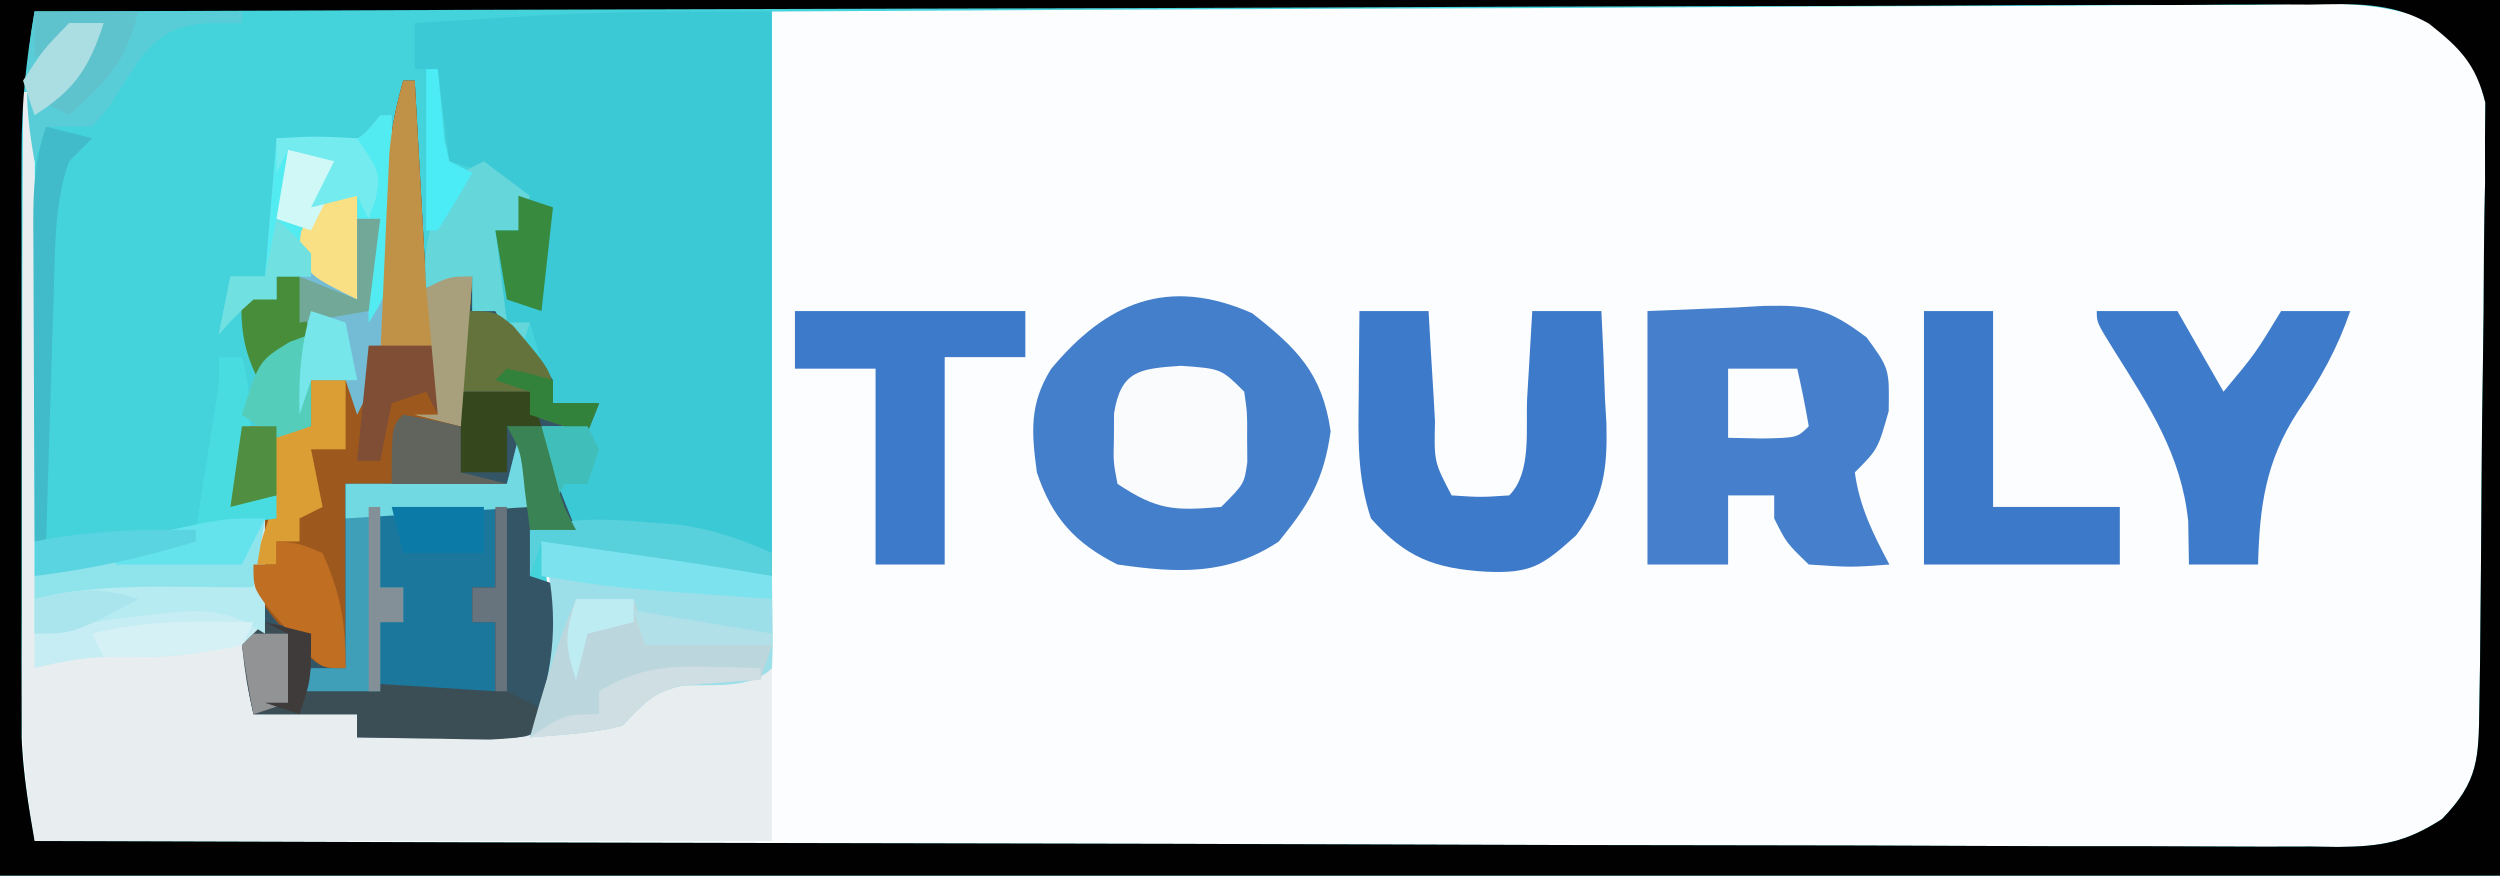 <?xml version="1.0" encoding="UTF-8"?>
<svg version="1.1" xmlns="http://www.w3.org/2000/svg" width="217" height="76">
<rect width="100%" height="100%" fill="#333333" stroke="none"/>
<path d="M0 0 C71.61 0 143.22 0 217 0 C217 25.08 217 50.16 217 76 C145.39 76 73.78 76 0 76 C0 50.92 0 25.84 0 0 Z " fill="#FCFDFE" transform="translate(0,0)"/>
<path d="M0 0 C71.61 0 143.22 0 217 0 C217 25.08 217 50.16 217 76 C145.39 76 73.78 76 0 76 C0 50.92 0 25.84 0 0 Z M67 1 C67 17.17 67 33.34 67 50 C61.39 49.01 55.78 48.02 50 47 C49.01 47 48.02 47 47 47 C47.095 47.652 47.191 48.305 47.289 48.977 C47.4 49.851 47.511 50.725 47.625 51.625 C47.741 52.484 47.857 53.342 47.977 54.227 C48 57 48 57 46 63 C41.05 63.33 36.1 63.66 31 64 C31 63.34 31 62.68 31 62 C28.03 62 25.06 62 22 62 C21.749 56.486 21.749 56.486 23.062 53.938 C24.334 51.31 23.727 49.763 23 47 C23 46.34 23 45.68 23 45 C21.061 45.283 19.124 45.576 17.188 45.875 C16.109 46.037 15.03 46.2 13.918 46.367 C10.827 46.851 10.827 46.851 8 49 C5.525 49.495 5.525 49.495 3 50 C3 36.14 3 22.28 3 8 C2.67 8 2.34 8 2 8 C1.977 15.589 1.959 23.178 1.948 30.767 C1.943 34.291 1.936 37.816 1.925 41.34 C1.912 45.396 1.907 49.452 1.902 53.508 C1.897 54.767 1.892 56.027 1.887 57.325 C1.887 58.506 1.887 59.686 1.886 60.903 C1.884 61.938 1.882 62.972 1.88 64.039 C2.004 67.1 2.473 69.985 3 73 C29.773 73.093 56.545 73.164 83.318 73.207 C95.749 73.228 108.179 73.256 120.61 73.302 C131.443 73.342 142.276 73.367 153.109 73.376 C158.846 73.382 164.584 73.394 170.321 73.423 C175.719 73.45 181.117 73.458 186.516 73.452 C188.499 73.454 190.482 73.462 192.465 73.477 C195.17 73.497 197.873 73.492 200.578 73.481 C201.759 73.498 201.759 73.498 202.963 73.516 C206.69 73.476 208.797 73.131 211.964 71.095 C215.185 67.781 215.141 65.781 215.209 61.253 C215.238 59.445 215.238 59.445 215.267 57.601 C215.325 52.088 215.375 46.575 215.405 41.062 C215.423 38.151 215.458 35.24 215.508 32.329 C215.568 28.813 215.599 25.297 215.608 21.78 C215.621 19.791 215.663 17.803 215.705 15.816 C215.703 14.601 215.7 13.387 215.697 12.135 C215.707 11.069 215.718 10.002 215.728 8.904 C214.921 5.685 213.852 3.912 211.152 1.936 C206.192 -0.221 200.59 0.359 195.284 0.432 C193.884 0.434 192.484 0.433 191.084 0.43 C187.295 0.429 183.507 0.458 179.718 0.493 C175.754 0.524 171.79 0.527 167.826 0.533 C160.325 0.549 152.824 0.59 145.324 0.64 C136.782 0.696 128.24 0.723 119.698 0.748 C102.132 0.801 84.566 0.892 67 1 Z " fill="#44D2DB" transform="translate(0,0)"/>
<path d="M0 0 C0.33 0 0.66 0 1 0 C1 13.86 1 27.72 1 42 C4.525 40.993 8.05 39.985 11.562 38.938 C14.706 38.08 17.779 37.471 21 37 C21 47.25 21 47.25 20 52 C20 52.66 20 53.32 20 54 C22.97 54 25.94 54 29 54 C29 54.66 29 55.32 29 56 C33.95 55.67 38.9 55.34 44 55 C46.043 48.871 46.638 45.107 45 39 C47.208 39.312 49.417 39.624 51.625 39.938 C52.855 40.112 54.085 40.286 55.352 40.465 C58.574 40.937 61.788 41.465 65 42 C65 49.59 65 57.18 65 65 C43.88 65 22.76 65 1 65 C0.28 60.678 -0.123 57.195 -0.114 52.903 C-0.113 51.722 -0.113 50.541 -0.113 49.325 C-0.106 47.435 -0.106 47.435 -0.098 45.508 C-0.096 44.207 -0.095 42.906 -0.093 41.565 C-0.09 38.123 -0.08 34.68 -0.069 31.238 C-0.058 27.718 -0.054 24.199 -0.049 20.68 C-0.038 13.786 -0.021 6.893 0 0 Z " fill="#E8EEEF" transform="translate(2,8)"/>
<path d="M0 0 C71.61 0 143.22 0 217 0 C217 25.08 217 50.16 217 76 C145.39 76 73.78 76 0 76 C0 50.92 0 25.84 0 0 Z M3 1 C2.284 5.096 1.874 8.933 1.871 13.094 C1.867 14.275 1.864 15.457 1.861 16.674 C1.863 17.936 1.865 19.199 1.867 20.5 C1.866 21.809 1.865 23.118 1.864 24.467 C1.863 27.23 1.865 29.994 1.87 32.758 C1.875 36.288 1.872 39.819 1.866 43.349 C1.862 46.733 1.865 50.116 1.867 53.5 C1.865 54.763 1.863 56.025 1.861 57.326 C1.864 58.508 1.867 59.689 1.871 60.906 C1.871 61.941 1.872 62.975 1.873 64.041 C2.004 67.099 2.473 69.988 3 73 C29.773 73.093 56.545 73.164 83.318 73.207 C95.749 73.228 108.179 73.256 120.61 73.302 C131.443 73.342 142.276 73.367 153.109 73.376 C158.846 73.382 164.584 73.394 170.321 73.423 C175.719 73.45 181.117 73.458 186.516 73.452 C188.499 73.454 190.482 73.462 192.465 73.477 C195.17 73.497 197.873 73.492 200.578 73.481 C201.759 73.498 201.759 73.498 202.963 73.516 C206.69 73.476 208.797 73.131 211.964 71.095 C215.185 67.781 215.141 65.781 215.209 61.253 C215.238 59.445 215.238 59.445 215.267 57.601 C215.325 52.088 215.375 46.575 215.405 41.062 C215.423 38.151 215.458 35.24 215.508 32.329 C215.568 28.813 215.599 25.297 215.608 21.78 C215.621 19.791 215.663 17.803 215.705 15.816 C215.703 14.601 215.7 13.387 215.697 12.135 C215.707 11.069 215.718 10.002 215.728 8.904 C214.885 5.543 213.524 4.173 210.834 2.051 C207.505 0.143 204.212 0.329 200.458 0.399 C199.612 0.394 198.765 0.39 197.893 0.386 C195.065 0.378 192.237 0.405 189.409 0.432 C187.378 0.434 185.348 0.433 183.317 0.43 C177.809 0.429 172.302 0.458 166.794 0.493 C161.037 0.524 155.279 0.527 149.522 0.533 C138.621 0.549 127.72 0.59 116.819 0.64 C104.408 0.696 91.997 0.723 79.586 0.748 C54.057 0.801 28.529 0.889 3 1 Z " fill="#010101" transform="translate(0,0)"/>
<path d="M0 0 C0 16.17 0 32.34 0 49 C-11.25 47.875 -11.25 47.875 -15.625 46.938 C-16.463 46.761 -17.301 46.584 -18.164 46.402 C-18.77 46.27 -19.376 46.137 -20 46 C-20.33 46.99 -20.66 47.98 -21 49 C-21 47.68 -21 46.36 -21 45 C-19.515 44.505 -19.515 44.505 -18 44 C-18.66 43.01 -19.32 42.02 -20 41 C-20.125 38.312 -20.125 38.312 -20 36 C-18.68 36 -17.36 36 -16 36 C-15.67 35.34 -15.34 34.68 -15 34 C-16.32 34 -17.64 34 -19 34 C-19.66 31.69 -20.32 29.38 -21 27 C-21.66 27 -22.32 27 -23 27 C-23.33 24.36 -23.66 21.72 -24 19 C-23.34 19 -22.68 19 -22 19 C-22.113 17.041 -22.113 17.041 -23 15 C-25.49 13.703 -25.49 13.703 -28 13 C-28.33 10.36 -28.66 7.72 -29 5 C-29.66 5 -30.32 5 -31 5 C-31 3.68 -31 2.36 -31 1 C-28.271 0.828 -25.542 0.663 -22.812 0.5 C-22.063 0.452 -21.313 0.405 -20.541 0.355 C-13.658 -0.048 -6.936 0 0 0 Z " fill="#3CC9D6" transform="translate(67,1)"/>
<path d="M0 0 C0.33 0 0.66 0 1 0 C1.33 5.94 1.66 11.88 2 18 C3.32 17.67 4.64 17.34 6 17 C6 17.99 6 18.98 6 20 C6.66 20 7.32 20 8 20 C10.122 21.856 11.413 23.62 13 26 C13 26.66 13 27.32 13 28 C14.32 28 15.64 28 17 28 C16.01 30.475 16.01 30.475 15 33 C14.67 32.01 14.34 31.02 14 30 C13.34 30 12.68 30 12 30 C13.21 34.607 13.21 34.607 15 39 C13.68 39 12.36 39 11 39 C11 40.32 11 41.64 11 43 C12.485 43.495 12.485 43.495 14 44 C14.213 48.465 13.645 51.84 12 56 C11 57 11 57 7.621 57.098 C6.227 57.091 4.832 57.079 3.438 57.062 C2.727 57.058 2.016 57.053 1.283 57.049 C-0.478 57.037 -2.239 57.019 -4 57 C-4 56.34 -4 55.68 -4 55 C-6.97 55 -9.94 55 -13 55 C-13.977 50.699 -13.985 48.845 -12 45 C-12.248 43.763 -12.248 43.763 -12.5 42.5 C-13.091 39.543 -12.573 38.499 -11 36 C-12.98 36.495 -12.98 36.495 -15 37 C-14.67 34.69 -14.34 32.38 -14 30 C-12.02 30 -10.04 30 -8 30 C-8 28.68 -8 27.36 -8 26 C-7.01 26 -6.02 26 -5 26 C-4.67 26.66 -4.34 27.32 -4 28 C-1.972 22.893 -1.619 18.289 -1.438 12.875 C-1.377 11.289 -1.314 9.703 -1.246 8.117 C-1.21 7.075 -1.21 7.075 -1.174 6.011 C-0.993 3.921 -0.561 2.019 0 0 Z " fill="#345566" transform="translate(35,7)"/>
<path d="M0 0 C3.916 3.069 6.079 5.21 6.812 10.25 C6.224 14.44 4.966 16.552 2.312 19.812 C-2.149 22.787 -6.458 22.559 -11.688 21.812 C-15.36 19.965 -17.37 17.766 -18.688 13.812 C-19.155 10.338 -19.353 7.878 -17.453 4.836 C-12.694 -0.889 -7.356 -3.25 0 0 Z " fill="#447FCB" transform="translate(108.688,27.188)"/>
<path d="M0 0 C2.537 -0.103 5.074 -0.206 7.688 -0.312 C8.477 -0.358 9.267 -0.404 10.081 -0.45 C14.161 -0.53 15.64 -0.273 19.023 2.289 C21 5 21 5 20.938 8.688 C20 12 20 12 18 14 C18.395 16.963 19.598 19.383 21 22 C17.688 22.25 17.688 22.25 14 22 C12.062 20.125 12.062 20.125 11 18 C11 17.34 11 16.68 11 16 C9.68 16 8.36 16 7 16 C7 17.98 7 19.96 7 22 C4.69 22 2.38 22 0 22 C0 14.74 0 7.48 0 0 Z " fill="#4680CC" transform="translate(143,27)"/>
<path d="M0 0 C0.33 0 0.66 0 1 0 C1.33 5.94 1.66 11.88 2 18 C3.32 17.67 4.64 17.34 6 17 C5.67 21.29 5.34 25.58 5 30 C3.35 30 1.7 30 0 30 C-0.495 32.475 -0.495 32.475 -1 35 C-2.32 35 -3.64 35 -5 35 C-5 40.28 -5 45.56 -5 51 C-7 51 -7 51 -8.543 49.68 C-13.015 44.773 -13.015 44.773 -12.938 40.688 C-12 38 -12 38 -11 36 C-12.98 36.495 -12.98 36.495 -15 37 C-14.67 34.69 -14.34 32.38 -14 30 C-12.02 30 -10.04 30 -8 30 C-8 28.68 -8 27.36 -8 26 C-7.01 26 -6.02 26 -5 26 C-4.67 26.66 -4.34 27.32 -4 28 C-1.972 22.893 -1.619 18.289 -1.438 12.875 C-1.377 11.289 -1.314 9.703 -1.246 8.117 C-1.21 7.075 -1.21 7.075 -1.174 6.011 C-0.993 3.921 -0.561 2.019 0 0 Z " fill="#9D581D" transform="translate(35,7)"/>
<path d="M0 0 C1.98 0 3.96 0 6 0 C6.061 1.071 6.121 2.142 6.184 3.246 C6.268 4.643 6.353 6.04 6.438 7.438 C6.477 8.145 6.516 8.852 6.557 9.58 C6.476 13.087 6.476 13.087 8 16 C10.5 16.167 10.5 16.167 13 16 C14.996 14.004 14.41 10.183 14.562 7.438 C14.606 6.727 14.649 6.016 14.693 5.283 C14.8 3.522 14.9 1.761 15 0 C16.98 0 18.96 0 21 0 C21.136 2.543 21.234 5.08 21.312 7.625 C21.354 8.338 21.396 9.051 21.439 9.785 C21.53 13.722 21.214 16.294 18.793 19.484 C15.836 22.147 14.884 22.783 11 22.625 C6.554 22.353 4.033 21.424 1 18 C-0.206 14.381 -0.108 11.075 -0.062 7.312 C-0.058 6.611 -0.053 5.909 -0.049 5.186 C-0.037 3.457 -0.019 1.728 0 0 Z " fill="#3D7AC9" transform="translate(118,27)"/>
<path d="M0 0 C0.33 0 0.66 0 1 0 C1 1.98 1 3.96 1 6 C0.01 6 -0.98 6 -2 6 C-2 8.31 -2 10.62 -2 13 C-2.66 13 -3.32 13 -4 13 C-4 13.99 -4 14.98 -4 16 C-3.34 16 -2.68 16 -2 16 C-2 17.98 -2 19.96 -2 22 C-7.61 22 -13.22 22 -19 22 C-18.67 21.34 -18.34 20.68 -18 20 C-17.01 20 -16.02 20 -15 20 C-15 14.72 -15 9.44 -15 4 C-10.38 4 -5.76 4 -1 4 C-0.67 2.68 -0.34 1.36 0 0 Z " fill="#1C779C" transform="translate(45,38)"/>
<path d="M0 0 C0.33 0 0.66 0 1 0 C1.081 3.021 1.141 6.041 1.188 9.062 C1.225 10.334 1.225 10.334 1.264 11.631 C1.328 17.225 0.575 21.02 -2 26 C-2.33 25.01 -2.66 24.02 -3 23 C-3.99 23 -4.98 23 -6 23 C-6 24.32 -6 25.64 -6 27 C-6.99 27.33 -7.98 27.66 -9 28 C-9.99 27.34 -10.98 26.68 -12 26 C-11.25 23.562 -11.25 23.562 -10 21 C-7.875 20.188 -7.875 20.188 -6 20 C-6.33 18.02 -6.66 16.04 -7 14 C-7.66 14 -8.32 14 -9 14 C-9 14.66 -9 15.32 -9 16 C-9.66 16 -10.32 16 -11 16 C-12.625 17.458 -12.625 17.458 -14 19 C-13.67 17.35 -13.34 15.7 -13 14 C-12.01 14 -11.02 14 -10 14 C-9.67 10.04 -9.34 6.08 -9 2 C-7.329 2.062 -7.329 2.062 -5.625 2.125 C-1.956 2.411 -1.956 2.411 0 0 Z " fill="#74BCD5" transform="translate(33,10)"/>
<path d="M0 0 C2.208 0.312 4.417 0.624 6.625 0.938 C7.855 1.112 9.085 1.286 10.352 1.465 C13.576 1.938 16.788 2.452 20 3 C20.098 9.152 20.098 9.152 20 11 C18.117 12.883 14.786 12.365 12.227 12.523 C9.558 13.095 8.869 14.091 7 16 C4.327 16.67 1.762 16.774 -1 17 C-0.67 15.969 -0.34 14.938 0 13.875 C1.382 9.023 1.3 4.856 0 0 Z " fill="#9DDFE8" transform="translate(47,47)"/>
<path d="M0 0 C2.31 0 4.62 0 7 0 C8.32 2.31 9.64 4.62 11 7 C13.77 3.679 13.77 3.679 16 0 C17.98 0 19.96 0 22 0 C20.869 3.289 19.401 5.913 17.438 8.75 C14.653 13.041 14.128 16.955 14 22 C12.02 22 10.04 22 8 22 C7.979 20.762 7.959 19.525 7.938 18.25 C7.349 12.472 4.534 8.248 1.496 3.406 C0 1 0 1 0 0 Z " fill="#3E7BCA" transform="translate(182,27)"/>
<path d="M0 0 C6.6 0 13.2 0 20 0 C20 1.32 20 2.64 20 4 C17.69 4 15.38 4 13 4 C13 9.94 13 15.88 13 22 C11.02 22 9.04 22 7 22 C7 16.39 7 10.78 7 5 C4.69 5 2.38 5 0 5 C0 3.35 0 1.7 0 0 Z " fill="#3D7AC9" transform="translate(69,27)"/>
<path d="M0 0 C1.98 0 3.96 0 6 0 C6 5.61 6 11.22 6 17 C9.63 17 13.26 17 17 17 C17 18.65 17 20.3 17 22 C11.39 22 5.78 22 0 22 C0 14.74 0 7.48 0 0 Z " fill="#3C79C9" transform="translate(167,27)"/>
<path d="M0 0 C0 3.333 0 6.667 0 10 C-4.486 11.841 -8.122 12.124 -12.875 12.004 C-15.35 11.999 -17.606 12.382 -20 13 C-20 10.36 -20 7.72 -20 5 C-18.989 4.711 -17.979 4.423 -16.938 4.125 C-15.984 3.852 -15.984 3.852 -15.012 3.574 C-13.092 3.026 -11.171 2.482 -9.25 1.938 C-2.533 0 -2.533 0 0 0 Z " fill="#C6EDF3" transform="translate(23,45)"/>
<path d="M0 0 C0.33 0 0.66 0 1 0 C1 5.28 1 10.56 1 16 C2.32 16.66 3.64 17.32 5 18 C3 20 3 20 -0.477 20.195 C-1.86 20.182 -3.242 20.158 -4.625 20.125 C-5.685 20.111 -5.685 20.111 -6.766 20.098 C-8.511 20.074 -10.255 20.038 -12 20 C-12 19.34 -12 18.68 -12 18 C-14.97 18 -17.94 18 -21 18 C-21.625 15.125 -21.625 15.125 -22 12 C-21.34 11.34 -20.68 10.68 -20 10 C-17.875 10.375 -17.875 10.375 -16 11 C-16 12.32 -16 13.64 -16 15 C-10.72 15.33 -5.44 15.66 0 16 C0 14.02 0 12.04 0 10 C-0.66 10 -1.32 10 -2 10 C-2 9.01 -2 8.02 -2 7 C-1.34 7 -0.68 7 0 7 C0 4.69 0 2.38 0 0 Z " fill="#3B4E56" transform="translate(43,44)"/>
<path d="M0 0 C3.5 0.25 3.5 0.25 5.5 2.25 C5.766 4.125 5.766 4.125 5.75 6.25 C5.755 6.951 5.76 7.652 5.766 8.375 C5.5 10.25 5.5 10.25 3.5 12.25 C-0.553 12.595 -2.048 12.552 -5.5 10.25 C-5.863 8.375 -5.863 8.375 -5.812 6.25 C-5.807 5.198 -5.807 5.198 -5.801 4.125 C-5.2 0.377 -3.55 0.254 0 0 Z " fill="#F9FBFD" transform="translate(102.5,31.75)"/>
<path d="M0 0 C1.65 0 3.3 0 5 0 C5.33 0.99 5.66 1.98 6 3 C9.63 3.33 13.26 3.66 17 4 C16.67 4.99 16.34 5.98 16 7 C15.385 7.037 14.77 7.075 14.137 7.113 C13.328 7.179 12.52 7.245 11.688 7.312 C10.887 7.371 10.086 7.429 9.262 7.488 C6.583 8.094 5.88 9.08 4 11 C1.327 11.67 -1.238 11.774 -4 12 C-2.872 7.891 -1.665 3.924 0 0 Z " fill="#BBD7DD" transform="translate(50,52)"/>
<path d="M0 0 C0.33 0 0.66 0 1 0 C1.054 2.438 1.094 4.874 1.125 7.312 C1.15 8.348 1.15 8.348 1.176 9.404 C1.212 13.171 1.144 14.784 -1 18 C-1.125 11.25 -1.125 11.25 0 9 C-0.66 9 -1.32 9 -2 9 C-2 8.34 -2 7.68 -2 7 C-4.08 8.226 -4.08 8.226 -6 10 C-6 11.32 -6 12.64 -6 14 C-6.99 14 -7.98 14 -9 14 C-9 14.66 -9 15.32 -9 16 C-9.66 16 -10.32 16 -11 16 C-12.625 17.458 -12.625 17.458 -14 19 C-13.67 17.35 -13.34 15.7 -13 14 C-12.01 14 -11.02 14 -10 14 C-9.67 10.04 -9.34 6.08 -9 2 C-7.329 2.062 -7.329 2.062 -5.625 2.125 C-1.956 2.411 -1.956 2.411 0 0 Z " fill="#53EBF2" transform="translate(33,10)"/>
<path d="M0 0 C0.33 0 0.66 0 1 0 C1 1.98 1 3.96 1 6 C-3.29 6 -7.58 6 -12 6 C-12 8.31 -12 10.62 -12 13 C-11.34 13 -10.68 13 -10 13 C-10 13.99 -10 14.98 -10 16 C-10.66 16 -11.32 16 -12 16 C-12 17.98 -12 19.96 -12 22 C-14.31 22 -16.62 22 -19 22 C-18.67 21.34 -18.34 20.68 -18 20 C-17.01 20 -16.02 20 -15 20 C-15 14.72 -15 9.44 -15 4 C-10.38 4 -5.76 4 -1 4 C-0.67 2.68 -0.34 1.36 0 0 Z " fill="#3F9EB8" transform="translate(45,38)"/>
<path d="M0 0 C5.94 0 11.88 0 18 0 C18 0.33 18 0.66 18 1 C16.969 1 15.938 1 14.875 1 C12.134 1.349 11.216 1.76 9.34 3.848 C8.338 5.3 7.375 6.779 6.457 8.285 C5.736 9.134 5.736 9.134 5 10 C3.68 10 2.36 10 1 10 C0.67 10.99 0.34 11.98 0 13 C-0.89 8.053 -0.854 5.126 0 0 Z " fill="#59CDD7" transform="translate(3,1)"/>
<path d="M0 0 C0.33 0 0.66 0 1 0 C1.33 5.94 1.66 11.88 2 18 C3.32 17.67 4.64 17.34 6 17 C5.67 21.29 5.34 25.58 5 30 C3.68 29.67 2.36 29.34 1 29 C1.66 29 2.32 29 3 29 C3 27.02 3 25.04 3 23 C1.35 23.33 -0.3 23.66 -2 24 C-1.861 20.75 -1.712 17.5 -1.562 14.25 C-1.523 13.33 -1.484 12.409 -1.443 11.461 C-1.401 10.571 -1.36 9.682 -1.316 8.766 C-1.28 7.949 -1.243 7.132 -1.205 6.29 C-1.009 4.097 -0.597 2.116 0 0 Z " fill="#C09247" transform="translate(35,7)"/>
<path d="M0 0 C1.32 0.99 2.64 1.98 4 3 C3.67 3.99 3.34 4.98 3 6 C2.34 6 1.68 6 1 6 C1.33 8.64 1.66 11.28 2 14 C2.66 14 3.32 14 4 14 C3.67 14.99 3.34 15.98 3 17 C2.34 15.68 1.68 14.36 1 13 C0.34 13 -0.32 13 -1 13 C-1 12.01 -1 11.02 -1 10 C-2.32 10.33 -3.64 10.66 -5 11 C-5.365 6.737 -4.498 4.458 -2 1 C-1.34 0.67 -0.68 0.34 0 0 Z " fill="#65D6D9" transform="translate(42,14)"/>
<path d="M0 0 C0.99 0 1.98 0 3 0 C3 1.98 3 3.96 3 6 C2.01 6 1.02 6 0 6 C0.33 7.65 0.66 9.3 1 11 C0.01 11.495 0.01 11.495 -1 12 C-1 12.66 -1 13.32 -1 14 C-1.66 14 -2.32 14 -3 14 C-3 14.66 -3 15.32 -3 16 C-3.66 16 -4.32 16 -5 16 C-4.34 14.02 -3.68 12.04 -3 10 C-4.32 10.33 -5.64 10.66 -7 11 C-6.67 8.69 -6.34 6.38 -6 4 C-4.02 4 -2.04 4 0 4 C0 2.68 0 1.36 0 0 Z " fill="#DB9E34" transform="translate(27,33)"/>
<path d="M0 0 C-0.33 1.98 -0.66 3.96 -1 6 C-10.405 6.495 -10.405 6.495 -20 7 C-20 6.34 -20 5.68 -20 5 C-18.989 4.711 -17.979 4.423 -16.938 4.125 C-15.984 3.852 -15.984 3.852 -15.012 3.574 C-13.092 3.026 -11.171 2.482 -9.25 1.938 C-2.533 0 -2.533 0 0 0 Z " fill="#8FE4EB" transform="translate(23,45)"/>
<path d="M0 0 C3 0 3 0 4.562 1.312 C8 5.348 8 5.348 8 8 C9.32 8 10.64 8 12 8 C11.34 9.65 10.68 11.3 10 13 C9.67 12.01 9.34 11.02 9 10 C8.01 9.67 7.02 9.34 6 9 C6 8.34 6 7.68 6 7 C4.02 7 2.04 7 0 7 C0 4.69 0 2.38 0 0 Z " fill="#63733B" transform="translate(40,27)"/>
<path d="M0 0 C1.02 0.079 2.039 0.157 3.09 0.238 C6.021 0.681 8.37 1.473 11.062 2.688 C11.062 3.348 11.062 4.008 11.062 4.688 C4.277 4.139 -2.288 3.145 -8.938 1.688 C-9.268 2.678 -9.598 3.667 -9.938 4.688 C-9.938 3.368 -9.938 2.047 -9.938 0.688 C-6.497 -0.41 -3.582 -0.303 0 0 Z " fill="#58D1DC" transform="translate(55.938,45.312)"/>
<path d="M0 0 C1.98 0.495 1.98 0.495 4 1 C3.34 1.66 2.68 2.32 2 3 C0.758 6.497 0.797 10.053 0.684 13.734 C0.621 15.678 0.621 15.678 0.557 17.66 C0.517 19.023 0.477 20.387 0.438 21.75 C0.394 23.129 0.351 24.508 0.307 25.887 C0.201 29.258 0.099 32.629 0 36 C-0.33 36 -0.66 36 -1 36 C-1.025 31.355 -1.043 26.71 -1.055 22.066 C-1.06 20.486 -1.067 18.906 -1.075 17.325 C-1.088 15.054 -1.093 12.783 -1.098 10.512 C-1.103 9.805 -1.108 9.099 -1.113 8.371 C-1.114 5.297 -0.98 2.941 0 0 Z " fill="#41BBC9" transform="translate(4,11)"/>
<path d="M0 0 C0.693 0.005 1.386 0.009 2.1 0.014 C3.796 0.025 5.492 0.043 7.188 0.062 C7.188 1.383 7.188 2.703 7.188 4.062 C6.64 3.726 6.092 3.39 5.527 3.043 C2.649 1.837 0.835 2.02 -2.25 2.375 C-3.177 2.474 -4.104 2.574 -5.059 2.676 C-7.67 3.043 -10.233 3.515 -12.812 4.062 C-12.812 3.072 -12.812 2.083 -12.812 1.062 C-8.53 0.006 -4.383 -0.055 0 0 Z " fill="#B5EBF1" transform="translate(15.812,50.938)"/>
<path d="M0 0 C2.208 0.312 4.417 0.624 6.625 0.938 C7.855 1.112 9.085 1.286 10.352 1.465 C13.576 1.938 16.788 2.452 20 3 C20 3.66 20 4.32 20 5 C6.367 4.036 6.367 4.036 0 3 C0 2.01 0 1.02 0 0 Z " fill="#7CE2ED" transform="translate(47,47)"/>
<path d="M0 0 C1.875 0.125 1.875 0.125 4 1 C5.598 4.597 6 7.034 6 11 C4 11 4 11 2.492 9.539 C1.959 8.907 1.425 8.276 0.875 7.625 C0.067 6.685 0.067 6.685 -0.758 5.727 C-2 4 -2 4 -2 2 C-1.34 2 -0.68 2 0 2 C0 1.34 0 0.68 0 0 Z " fill="#C06E22" transform="translate(24,47)"/>
<path d="M0 0 C0.33 0 0.66 0 1 0 C1 1.98 1 3.96 1 6 C-6.92 6.495 -6.92 6.495 -15 7 C-15 6.01 -15 5.02 -15 4 C-10.38 4 -5.76 4 -1 4 C-0.67 2.68 -0.34 1.36 0 0 Z " fill="#70D9E1" transform="translate(45,38)"/>
<path d="M0 0 C1.98 0 3.96 0 6 0 C6.382 1.656 6.714 3.325 7 5 C6 6 6 6 2.938 6.062 C1.483 6.032 1.483 6.032 0 6 C0 4.02 0 2.04 0 0 Z " fill="#FCFDFE" transform="translate(150,32)"/>
<path d="M0 0 C0.66 0 1.32 0 2 0 C3.161 4.256 2.762 7.684 2 12 C2.99 12 3.98 12 5 12 C5 12.66 5 13.32 5 14 C2.69 14.33 0.38 14.66 -2 15 C-1.856 14.085 -1.711 13.17 -1.562 12.227 C-1.377 11.038 -1.191 9.85 -1 8.625 C-0.814 7.442 -0.629 6.258 -0.438 5.039 C0.047 2.182 0.047 2.182 0 0 Z " fill="#48DCE0" transform="translate(19,31)"/>
<path d="M0 0 C1.98 0 3.96 0 6 0 C6 1.98 6 3.96 6 6 C5.67 5.34 5.34 4.68 5 4 C4.01 4.33 3.02 4.66 2 5 C1.67 6.65 1.34 8.3 1 10 C0.34 10 -0.32 10 -1 10 C-0.67 6.7 -0.34 3.4 0 0 Z " fill="#7F4E35" transform="translate(32,30)"/>
<path d="M0 0 C1.675 0.286 3.344 0.618 5 1 C5 2.32 5 3.64 5 5 C6.32 5.33 7.64 5.66 9 6 C5.7 6 2.4 6 -1 6 C-1 1 -1 1 0 0 Z " fill="#60645C" transform="translate(35,36)"/>
<path d="M0 0 C1.98 0 3.96 0 6 0 C6.33 0.99 6.66 1.98 7 3 C6.01 3 5.02 3 4 3 C4 4.32 4 5.64 4 7 C2.68 7 1.36 7 0 7 C0 4.69 0 2.38 0 0 Z " fill="#35471D" transform="translate(40,34)"/>
<path d="M0 0 C0.66 0 1.32 0 2 0 C2.33 1.98 2.66 3.96 3 6 C2.34 6 1.68 6 1 6 C0.34 7.32 -0.32 8.64 -1 10 C-2.858 6.865 -3.201 4.625 -3 1 C-2.01 1.33 -1.02 1.66 0 2 C0 1.34 0 0.68 0 0 Z " fill="#488E3A" transform="translate(24,24)"/>
<path d="M0 0 C0.99 0.33 1.98 0.66 3 1 C2.67 3.97 2.34 6.94 2 10 C1.01 9.67 0.02 9.34 -1 9 C-1.33 7.02 -1.66 5.04 -2 3 C-1.34 3 -0.68 3 0 3 C0 2.01 0 1.02 0 0 Z " fill="#388A3F" transform="translate(45,17)"/>
<path d="M0 0 C2.97 0 5.94 0 9 0 C7.866 4.535 6.358 5.9 3 9 C2.34 8.67 1.68 8.34 1 8 C1.639 7.216 2.279 6.433 2.938 5.625 C4.981 3.205 4.981 3.205 6 1 C4.02 1.99 2.04 2.98 0 4 C0 2.68 0 1.36 0 0 Z " fill="#5FC3CD" transform="translate(3,1)"/>
<path d="M0 0 C0 2.97 0 5.94 0 9 C-4 7 -4 7 -4.938 5.062 C-5 3 -5 3 -3.688 1.25 C-2 0 -2 0 0 0 Z " fill="#F9E084" transform="translate(31,17)"/>
<path d="M0 0 C-0.66 1.32 -1.32 2.64 -2 4 C-5.63 4 -9.26 4 -13 4 C-12.67 3.34 -12.34 2.68 -12 2 C-10.039 1.367 -10.039 1.367 -7.625 0.875 C-6.834 0.707 -6.042 0.54 -5.227 0.367 C-3 0 -3 0 0 0 Z " fill="#64E3ED" transform="translate(23,45)"/>
<path d="M0 0 C-0.33 4.29 -0.66 8.58 -1 13 C-2.32 12.67 -3.64 12.34 -5 12 C-4.34 12 -3.68 12 -3 12 C-3.33 8.37 -3.66 4.74 -4 1 C-2 0 -2 0 0 0 Z " fill="#A8A07C" transform="translate(41,24)"/>
<path d="M0 0 C0.892 0.018 1.784 0.036 2.703 0.055 C3.716 0.089 3.716 0.089 4.75 0.125 C4.75 0.455 4.75 0.785 4.75 1.125 C4.135 1.162 3.52 1.2 2.887 1.238 C1.674 1.337 1.674 1.337 0.438 1.438 C-0.363 1.496 -1.164 1.554 -1.988 1.613 C-4.667 2.219 -5.37 3.205 -7.25 5.125 C-9.923 5.795 -12.488 5.899 -15.25 6.125 C-12.25 4.125 -12.25 4.125 -9.25 4.125 C-9.25 3.465 -9.25 2.805 -9.25 2.125 C-6.038 0.219 -3.711 -0.098 0 0 Z " fill="#CEDEE3" transform="translate(61.25,57.875)"/>
<path d="M0 0 C2.64 0 5.28 0 8 0 C8 1.32 8 2.64 8 4 C5.69 4 3.38 4 1 4 C0.67 2.68 0.34 1.36 0 0 Z " fill="#0C7AA7" transform="translate(34,44)"/>
<path d="M0 0 C0 0.33 0 0.66 0 1 C-4.672 2.43 -9.131 3.404 -14 4 C-14 3.01 -14 2.02 -14 1 C-9.237 0.047 -4.833 -0.083 0 0 Z " fill="#5AD4E1" transform="translate(17,46)"/>
<path d="M0 0 C0 2.667 0 5.333 0 8 C-0.99 8.33 -1.98 8.66 -3 9 C-3.99 8.34 -4.98 7.68 -6 7 C-4.523 2.323 -4.523 2.323 -1.875 0.688 C-1.256 0.461 -0.637 0.234 0 0 Z " fill="#54CDBA" transform="translate(27,29)"/>
<path d="M0 0 C-0.33 0.66 -0.66 1.32 -1 2 C-5.03 2.937 -8.874 3.098 -13 3 C-13.33 2.34 -13.66 1.68 -14 1 C-9.328 -0.206 -4.785 -0.094 0 0 Z " fill="#D5F1F6" transform="translate(22,54)"/>
<path d="M0 0 C1.5 1.375 1.5 1.375 3 3 C3 3.66 3 4.32 3 5 C2.01 5 1.02 5 0 5 C0 5.66 0 6.32 0 7 C-0.66 7 -1.32 7 -2 7 C-3.625 8.458 -3.625 8.458 -5 10 C-4.67 8.35 -4.34 6.7 -4 5 C-3.01 5 -2.02 5 -1 5 C-0.67 3.35 -0.34 1.7 0 0 Z " fill="#70E0E0" transform="translate(24,19)"/>
<path d="M0 0 C1.65 0.33 3.3 0.66 5 1 C4.01 2.98 3.02 4.96 2 7 C1.01 6.67 0.02 6.34 -1 6 C-0.67 4.02 -0.34 2.04 0 0 Z " fill="#CFF8F7" transform="translate(25,13)"/>
<path d="M0 0 C3.375 -0.188 3.375 -0.188 7 0 C9 3 9 3 8.625 5.188 C8.419 5.786 8.213 6.384 8 7 C7.67 6.34 7.34 5.68 7 5 C5.68 5.33 4.36 5.66 3 6 C3.66 4.68 4.32 3.36 5 2 C3.68 1.67 2.36 1.34 1 1 C0.67 1.66 0.34 2.32 0 3 C0 2.01 0 1.02 0 0 Z " fill="#73EBEF" transform="translate(24,12)"/>
<path d="M0 0 C0.99 0 1.98 0 3 0 C1.731 3.914 0.488 5.791 -3 8 C-3.33 7.01 -3.66 6.02 -4 5 C-2.25 2.312 -2.25 2.312 0 0 Z " fill="#ABDEE3" transform="translate(6,2)"/>
<path d="M0 0 C0.33 0 0.66 0 1 0 C1.195 2.051 1.391 4.102 1.586 6.152 C1.723 6.762 1.859 7.372 2 8 C2.66 8.33 3.32 8.66 4 9 C3.031 10.685 2.03 12.352 1 14 C0.67 14 0.34 14 0 14 C0 9.38 0 4.76 0 0 Z " fill="#4CECF7" transform="translate(37,6)"/>
<path d="M0 0 C0.99 0 1.98 0 3 0 C3 1.98 3 3.96 3 6 C2.01 6.33 1.02 6.66 0 7 C-0.381 5.009 -0.713 3.007 -1 1 C-0.67 0.67 -0.34 0.34 0 0 Z " fill="#919395" transform="translate(22,55)"/>
<path d="M0 0 C2.062 0.438 2.062 0.438 4 1 C4 1.66 4 2.32 4 3 C5.32 3 6.64 3 8 3 C7.34 4.65 6.68 6.3 6 8 C5.67 7.01 5.34 6.02 5 5 C4.01 4.67 3.02 4.34 2 4 C2 3.34 2 2.68 2 2 C1.01 1.67 0.02 1.34 -1 1 C-0.67 0.67 -0.34 0.34 0 0 Z " fill="#33823C" transform="translate(44,32)"/>
<path d="M0 0 C0.66 0 1.32 0 2 0 C1.67 2.64 1.34 5.28 1 8 C-0.98 8.33 -2.96 8.66 -5 9 C-5 7.68 -5 6.36 -5 5 C-2.525 5.99 -2.525 5.99 0 7 C0 4.69 0 2.38 0 0 Z " fill="#71A898" transform="translate(31,19)"/>
<path d="M0 0 C0.33 0 0.66 0 1 0 C1 2.31 1 4.62 1 7 C1.66 7 2.32 7 3 7 C3 7.99 3 8.98 3 10 C2.34 10 1.68 10 1 10 C1 11.98 1 13.96 1 16 C0.67 16 0.34 16 0 16 C0 10.72 0 5.44 0 0 Z " fill="#839098" transform="translate(32,44)"/>
<path d="M0 0 C0.33 0 0.66 0 1 0 C1 5.28 1 10.56 1 16 C0.67 16 0.34 16 0 16 C0 14.02 0 12.04 0 10 C-0.66 10 -1.32 10 -2 10 C-2 9.01 -2 8.02 -2 7 C-1.34 7 -0.68 7 0 7 C0 4.69 0 2.38 0 0 Z " fill="#67747D" transform="translate(43,44)"/>
<path d="M0 0 C0.99 0 1.98 0 3 0 C3 1.98 3 3.96 3 6 C1.68 6.33 0.36 6.66 -1 7 C-0.67 4.69 -0.34 2.38 0 0 Z " fill="#508E42" transform="translate(21,37)"/>
<path d="M0 0 C1.32 0 2.64 0 4 0 C4.33 0.66 4.66 1.32 5 2 C4.67 2.99 4.34 3.98 4 5 C3.34 5 2.68 5 2 5 C1.67 5.66 1.34 6.32 1 7 C0.67 4.69 0.34 2.38 0 0 Z " fill="#40BEB9" transform="translate(47,37)"/>
<path d="M0 0 C0.99 0.33 1.98 0.66 3 1 C3.33 2.65 3.66 4.3 4 6 C2.68 6 1.36 6 0 6 C-0.33 6.99 -0.66 7.98 -1 9 C-1.089 5.801 -0.911 3.073 0 0 Z " fill="#76E6EB" transform="translate(27,27)"/>
<path d="M0 0 C1.65 0 3.3 0 5 0 C5 0.66 5 1.32 5 2 C3.68 2.33 2.36 2.66 1 3 C0.67 4.32 0.34 5.64 0 7 C-1.044 3.867 -0.934 3.01 0 0 Z " fill="#BDECF3" transform="translate(50,52)"/>
<path d="M0 0 C-5.625 3 -5.625 3 -9 3 C-9 2.01 -9 1.02 -9 0 C-5.622 -0.845 -3.325 -1.108 0 0 Z " fill="#AAE5ED" transform="translate(12,52)"/>
<path d="M0 0 C0.99 0 1.98 0 3 0 C3.309 1.114 3.619 2.228 3.938 3.375 C4.823 6.795 4.823 6.795 6 9 C4.68 9 3.36 9 2 9 C1.856 7.886 1.711 6.772 1.562 5.625 C1.216 2.179 1.216 2.179 0 0 Z " fill="#3A8354" transform="translate(44,37)"/>
<path d="M0 0 C1.32 0.33 2.64 0.66 4 1 C4 5 4 5 3 8 C2.01 7.67 1.02 7.34 0 7 C0.66 7 1.32 7 2 7 C2 5.02 2 3.04 2 1 C1.34 0.67 0.68 0.34 0 0 Z " fill="#3F3B3B" transform="translate(23,54)"/>
<path d="M0 0 C5.94 0.99 5.94 0.99 12 2 C12 2.33 12 2.66 12 3 C8.37 3 4.74 3 1 3 C0.67 2.01 0.34 1.02 0 0 Z " fill="#B1E0E8" transform="translate(55,53)"/>
</svg>
